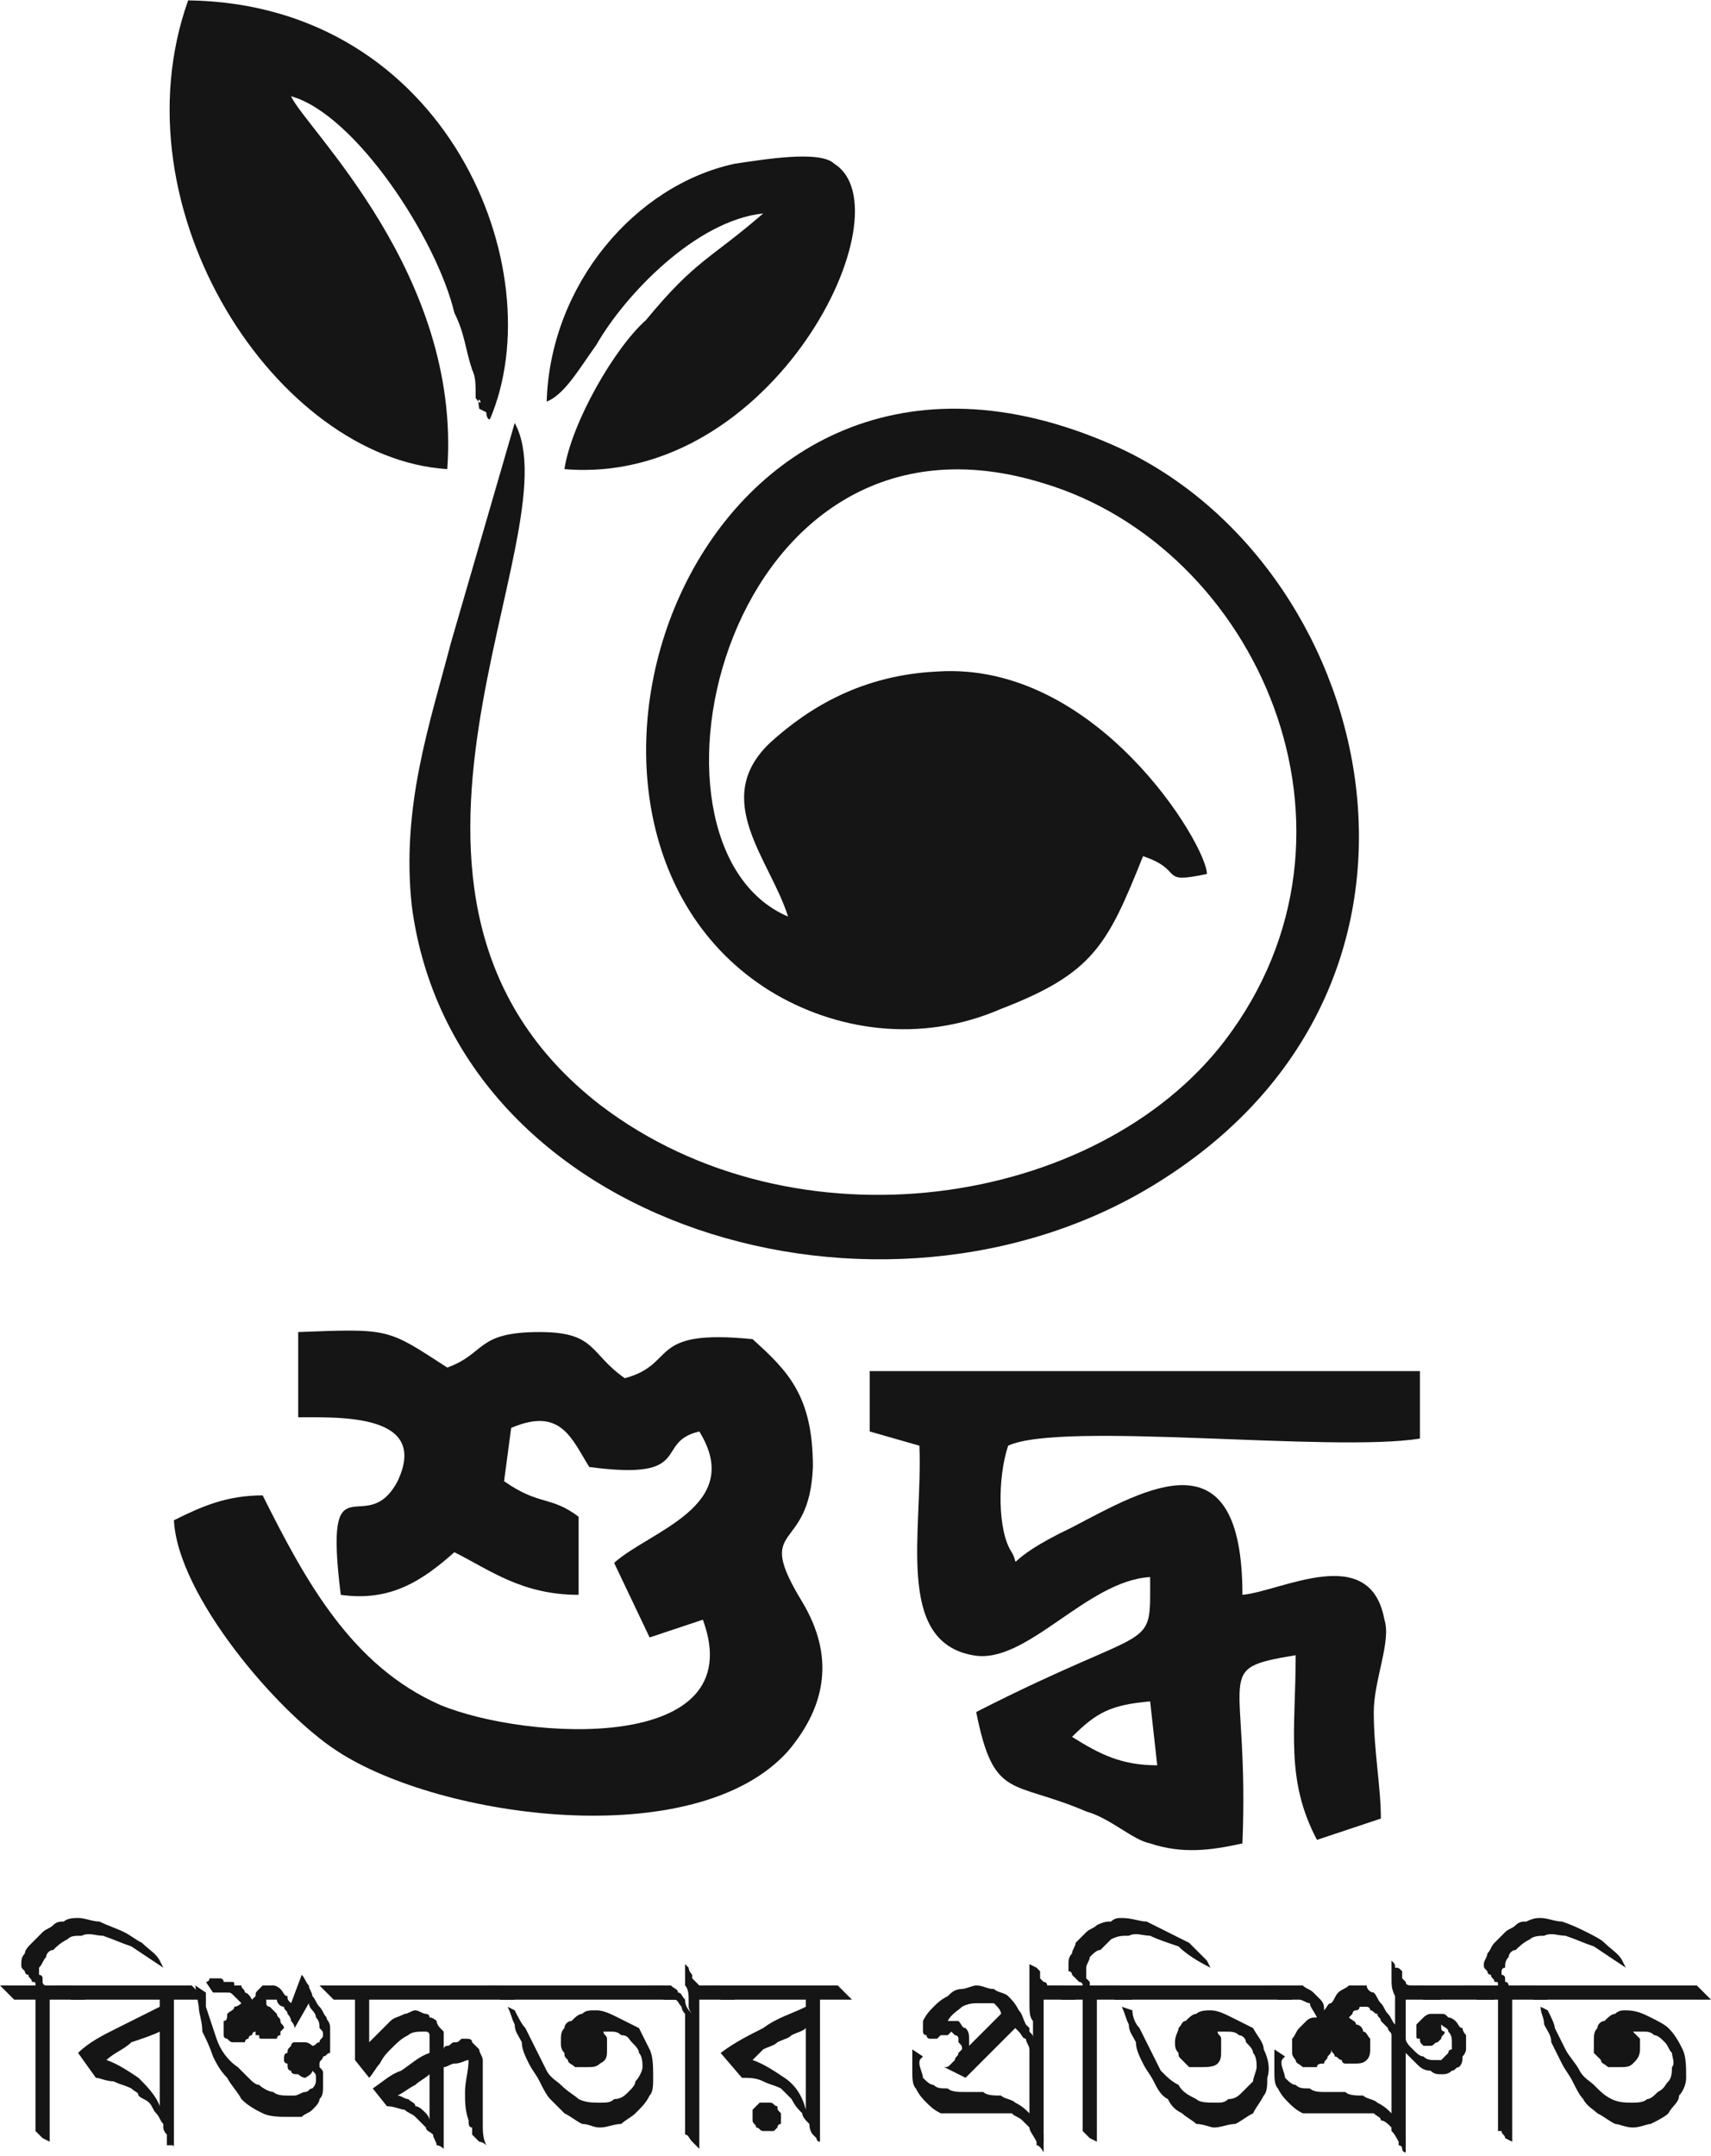 <svg xmlns="http://www.w3.org/2000/svg" xmlns:xlink="http://www.w3.org/1999/xlink" xmlns:serif="http://www.serif.com/" width="100%" height="100%" viewBox="0 0 512 645" xml:space="preserve" style="fill-rule:evenodd;clip-rule:evenodd;stroke-linejoin:round;stroke-miterlimit:2;">    <g id="Layer_x0020_1">        <path d="M342.041,256.11C354.788,260.359 346.29,264.608 361.162,261.421C361.162,252.923 328.232,197.687 280.432,200.873C258.124,201.936 242.191,211.496 230.506,222.118C212.448,239.114 230.506,257.172 235.817,274.168C185.892,252.923 216.697,114.832 312.299,144.575C376.033,163.695 414.274,248.674 366.473,311.346C328.232,361.272 237.942,375.081 179.519,330.467C98.788,267.795 172.083,159.446 154.025,126.517L134.905,192.376C128.531,216.807 120.033,241.239 123.22,270.981C135.967,367.645 264.498,404.824 346.29,353.836C444.017,293.288 411.087,166.882 332.481,132.89C208.199,78.716 149.776,246.55 230.506,296.475C249.627,308.16 275.12,312.409 299.552,301.786C327.17,291.164 331.419,282.666 342.041,256.11Z" style="fill:rgb(21,21,21);"></path>        <path d="M186.954,412.259C176.332,404.824 178.456,398.45 161.461,398.45C142.34,398.45 145.527,404.824 133.842,409.073C115.784,397.388 116.846,397.388 89.228,398.45L89.228,423.944C101.975,423.944 128.531,422.882 118.971,443.064C109.411,461.122 96.664,434.566 101.975,477.056C116.846,479.18 126.407,472.807 135.967,464.309C146.589,469.62 156.149,477.056 173.145,477.056L173.145,453.687C164.647,447.313 161.461,450.5 150.838,443.064L152.963,427.131C167.834,420.757 171.021,430.317 176.332,438.815C208.199,443.064 195.452,431.38 209.261,428.193C223.071,450.5 194.39,457.936 183.768,467.496L194.39,489.803L210.324,484.492C225.195,524.857 157.212,520.608 131.718,509.985C105.162,498.301 91.353,472.807 78.606,447.313C67.983,447.313 60.548,450.5 52.05,454.749C53.112,477.056 82.855,512.11 100.913,523.795C131.718,543.977 208.199,554.6 235.817,523.795C247.502,509.985 249.627,495.114 240.066,479.18C225.195,454.749 242.191,465.371 243.253,438.815C243.253,417.571 235.817,410.135 225.195,400.575C193.328,397.388 202.888,408.01 186.954,412.259Z" style="fill:rgb(21,21,21);"></path>        <path d="M320.797,519.546C328.232,512.11 332.481,509.985 344.166,508.923L346.29,528.044C335.668,528.044 329.295,524.857 320.797,519.546ZM301.676,432.442C317.61,425.006 398.34,434.566 424.896,430.317L424.896,410.135L260.249,410.135L260.249,428.193L275.12,432.442C276.183,457.936 267.685,490.865 291.054,495.114C306.988,498.301 325.046,472.807 344.166,471.745C344.166,495.114 346.29,484.492 292.116,512.11C297.427,538.666 302.739,532.293 325.046,541.853C332.481,543.977 338.855,550.351 344.166,551.413C353.726,554.6 362.224,553.537 371.784,551.413C373.909,499.363 362.224,499.363 387.718,495.114C387.718,517.421 384.531,532.293 394.091,550.351L413.212,543.977C413.212,534.417 411.087,523.795 411.087,512.11C411.087,502.55 416.398,490.865 414.274,484.492C410.025,461.122 383.469,475.994 371.784,477.056C371.784,428.193 343.104,445.189 320.797,456.873C298.49,467.496 305.925,469.62 302.739,464.309C298.49,457.936 298.49,442.002 301.676,432.442Z" style="fill:rgb(21,21,21);"></path>        <path d="M133.842,140.326C138.091,81.902 91.353,38.351 87.104,28.79C106.224,34.102 130.656,71.28 135.967,93.587C139.154,99.961 139.154,104.21 141.278,110.583C142.34,112.707 142.34,114.832 142.34,119.081C145.527,123.33 142.34,115.894 143.402,122.268L145.527,123.33C145.527,123.33 145.527,125.454 146.589,125.454C165.71,80.84 133.842,1.172 56.299,0.11C33.992,62.782 82.855,137.139 133.842,140.326Z" style="fill:rgb(21,21,21);"></path>        <path d="M163.585,120.143C168.896,118.019 173.145,110.583 178.456,103.147C186.954,88.276 208.199,65.969 228.382,63.844C212.448,77.654 208.199,77.654 193.328,95.712C183.768,104.21 171.021,126.517 168.896,140.326C231.568,145.637 271.934,62.782 249.627,48.973C245.378,44.724 227.32,47.911 219.884,48.973C190.141,55.346 164.647,85.089 163.585,120.143Z" style="fill:rgb(21,21,21);"></path>        <path d="M11.685,588.591L11.685,590.716C11.685,590.716 12.747,590.716 12.747,591.778L12.747,592.84C12.747,592.84 12.747,593.902 13.809,593.902L21.245,593.902L25.494,598.151L14.871,598.151L14.871,640.641L12.747,639.579C11.685,638.517 11.685,638.517 10.622,637.454L10.622,598.151L4.249,598.151L0,593.902L10.622,593.902C10.622,592.84 10.622,592.84 9.56,592.84C9.56,591.778 8.498,591.778 8.498,590.716C7.436,590.716 7.436,589.654 7.436,589.654C6.373,588.591 6.373,588.591 6.373,587.529C6.373,586.467 6.373,585.405 7.436,584.342C7.436,583.28 8.498,582.218 9.56,581.156C10.622,580.093 11.685,579.031 12.747,577.969C13.809,576.907 14.871,576.907 15.934,575.844C16.996,574.782 18.058,574.782 19.12,574.782C20.183,573.72 22.307,573.72 23.369,573.72C25.494,573.72 27.618,574.782 29.743,574.782C31.867,575.844 35.054,576.907 37.178,577.969C39.303,579.031 40.365,580.093 42.49,581.156C44.614,583.28 46.739,584.342 47.801,586.467L48.863,588.591C45.676,586.467 42.49,584.342 39.303,582.218C36.116,581.156 33.992,580.093 30.805,579.031C28.68,579.031 26.556,577.969 24.432,579.031C22.307,579.031 21.245,579.031 20.183,580.093C18.058,581.156 16.996,582.218 15.934,583.28C14.871,583.28 13.809,584.342 13.809,585.405C12.747,586.467 12.747,587.529 11.685,588.591Z" style="fill:rgb(21,21,21);fill-rule:nonzero;"></path>        <path id="_1" serif:id="1" d="M61.61,598.151L52.05,598.151L52.05,642.766C52.05,641.703 52.05,641.703 50.988,641.703L49.925,641.703L49.925,638.517C49.925,638.517 48.863,637.454 48.863,636.392L48.863,635.33C47.801,634.268 47.801,633.205 46.739,632.143C45.676,631.081 45.676,630.019 44.614,628.956C43.552,627.894 42.49,627.894 41.427,626.832C41.427,625.77 40.365,625.77 39.303,624.707C37.178,623.645 36.116,623.645 33.992,622.583C31.867,622.583 29.743,621.521 28.68,621.521L23.369,614.085C26.556,610.898 30.805,608.774 35.054,606.649C39.303,604.525 43.552,602.4 47.801,600.276L47.801,598.151L21.245,598.151L16.996,593.902L57.361,593.902L61.61,598.151ZM47.801,630.019L47.801,607.712C45.676,608.774 42.49,609.836 39.303,610.898C37.178,613.023 33.992,614.085 31.867,616.21C35.054,617.272 38.241,619.396 41.427,621.521C43.552,623.645 46.739,626.832 47.801,630.019Z" style="fill:rgb(21,21,21);fill-rule:nonzero;"></path>        <path id="_2" serif:id="2" d="M90.29,590.716C91.353,591.778 91.353,592.84 92.415,593.902C92.415,594.965 93.477,596.027 93.477,597.089C94.539,598.151 94.539,599.214 95.602,600.276C96.664,601.338 96.664,602.4 97.726,603.463C97.726,604.525 98.788,604.525 98.788,606.649L98.788,614.085C97.726,614.085 97.726,615.147 96.664,615.147C96.664,616.21 95.602,616.21 95.602,617.272L95.602,618.334C96.664,619.396 96.664,619.396 96.664,620.459L96.664,623.645C96.664,625.77 96.664,626.832 95.602,627.894C95.602,628.956 94.539,630.019 93.477,631.081C92.415,632.143 91.353,632.143 90.29,633.205L86.041,633.205C83.917,633.205 80.73,633.205 78.606,632.143C76.481,631.081 74.357,630.019 72.232,627.894C71.17,625.77 69.046,623.645 67.983,621.521C65.859,619.396 64.797,617.272 63.734,615.147C62.672,611.961 61.61,609.836 60.548,607.712C60.548,604.525 59.485,602.4 59.485,600.276L58.423,593.902L61.61,596.027L61.61,600.276C62.672,603.463 63.734,606.649 64.797,609.836C65.859,613.023 67.983,616.21 71.17,618.334C72.232,619.396 73.295,620.459 74.357,621.521C75.419,622.583 76.481,623.645 77.544,623.645C78.606,624.707 80.73,625.77 81.793,625.77C82.855,626.832 84.979,626.832 86.041,626.832L88.166,626.832C89.228,626.832 90.29,625.77 91.353,625.77C92.415,625.77 92.415,624.707 93.477,624.707C94.539,623.645 94.539,622.583 94.539,622.583L94.539,621.521C94.539,620.459 94.539,620.459 93.477,619.396C93.477,620.459 91.353,621.521 91.353,621.521C90.29,621.521 89.228,620.459 89.228,620.459C88.166,620.459 87.104,620.459 87.104,619.396C86.041,619.396 86.041,618.334 86.041,617.272C84.979,617.272 84.979,616.21 84.979,616.21C84.979,615.147 84.979,614.085 86.041,614.085C86.041,613.023 86.041,613.023 87.104,611.961C87.104,611.961 87.104,610.898 88.166,610.898L91.353,610.898C92.415,610.898 93.477,611.961 93.477,611.961C94.539,611.961 94.539,610.898 95.602,610.898C95.602,609.836 96.664,609.836 96.664,608.774C96.664,607.712 96.664,607.712 95.602,606.649C95.602,605.587 95.602,604.525 94.539,603.463C94.539,602.4 93.477,601.338 93.477,601.338C92.415,600.276 92.415,599.214 92.415,599.214L88.166,606.649C88.166,605.587 87.104,604.525 87.104,604.525C87.104,603.463 86.041,602.4 86.041,602.4C86.041,601.338 84.979,601.338 84.979,600.276C83.917,600.276 82.855,599.214 82.855,598.151L79.668,598.151L79.668,599.214C79.668,600.276 80.73,600.276 80.73,600.276C81.793,601.338 81.793,601.338 82.855,602.4C82.855,603.463 83.917,603.463 83.917,604.525C83.917,605.587 84.979,605.587 84.979,606.649L83.917,607.712L83.917,608.774C82.855,608.774 82.855,609.836 82.855,609.836L78.606,609.836C77.544,609.836 77.544,609.836 77.544,608.774L76.481,608.774L76.481,607.712C75.419,607.712 75.419,608.774 75.419,608.774C74.357,608.774 74.357,609.836 74.357,609.836C73.295,609.836 73.295,610.898 73.295,610.898L70.108,610.898C69.046,610.898 69.046,610.898 67.983,609.836C67.983,609.836 66.921,609.836 66.921,608.774L66.921,604.525C67.983,604.525 67.983,603.463 67.983,602.4C69.046,601.338 70.108,601.338 70.108,600.276C71.17,600.276 72.232,599.214 72.232,599.214L70.108,597.089C69.046,596.027 69.046,596.027 67.983,596.027L63.734,596.027L61.61,592.84C61.61,592.84 62.672,592.84 62.672,591.778L65.859,591.778C65.859,591.778 66.921,591.778 66.921,592.84L69.046,592.84C70.108,592.84 70.108,592.84 70.108,593.902L72.232,593.902C72.232,594.965 73.295,594.965 73.295,596.027C74.357,596.027 75.419,598.151 75.419,598.151L76.481,597.089C76.481,596.027 76.481,596.027 77.544,594.965L78.606,593.902L81.793,593.902C82.855,593.902 83.917,594.965 83.917,594.965C84.979,596.027 84.979,597.089 86.041,597.089C86.041,598.151 86.041,598.151 87.104,599.214L90.29,590.716Z" style="fill:rgb(21,21,21);fill-rule:nonzero;"></path>        <path id="_3" serif:id="3" d="M154.025,598.151L110.473,598.151L110.473,610.898C111.535,609.836 115.784,605.587 116.846,604.525C117.909,603.463 118.971,603.463 121.095,602.4C122.158,602.4 123.22,601.338 124.282,601.338C125.344,601.338 126.407,602.4 127.469,602.4C127.469,602.4 128.531,602.4 128.531,603.463C129.593,603.463 130.656,604.525 130.656,604.525C130.656,605.587 131.718,606.649 131.718,606.649L132.78,607.712L132.78,613.023C132.78,611.961 133.842,611.961 133.842,611.961C134.905,611.961 134.905,610.898 135.967,610.898C137.029,610.898 137.029,610.898 138.091,609.836L139.154,609.836C140.216,609.836 141.278,609.836 141.278,610.898C142.34,611.961 142.34,611.961 143.402,613.023C143.402,614.085 144.465,615.147 144.465,616.21L144.465,635.33C144.465,637.454 144.465,639.579 145.527,641.703C144.465,640.641 143.402,640.641 143.402,640.641C142.34,639.579 142.34,639.579 141.278,638.517L141.278,636.392C140.216,636.392 140.216,635.33 140.216,634.268C139.154,631.081 139.154,628.956 139.154,625.77C139.154,622.583 140.216,619.396 140.216,616.21C139.154,616.21 138.091,617.272 135.967,617.272C134.905,617.272 133.842,618.334 132.78,618.334L132.78,642.766C132.78,642.766 131.718,641.703 130.656,641.703C130.656,640.641 129.593,639.579 129.593,638.517C128.531,637.454 127.469,637.454 127.469,636.392C126.407,635.33 125.344,634.268 124.282,633.205C123.22,632.143 122.158,632.143 121.095,631.081C120.033,631.081 117.909,630.019 115.784,630.019L111.535,624.707C114.722,622.583 116.846,620.459 120.033,619.396C123.22,617.272 125.344,615.147 128.531,614.085L128.531,608.774C128.531,607.712 127.469,607.712 127.469,607.712L126.407,607.712C125.344,607.712 123.22,607.712 122.158,608.774C120.033,609.836 118.971,610.898 116.846,613.023C115.784,614.085 114.722,615.147 113.66,617.272C112.598,618.334 111.535,620.459 110.473,621.521L106.224,616.21L106.224,598.151L99.851,598.151L95.602,593.902L149.776,593.902L154.025,598.151ZM128.531,634.268L128.531,620.459C127.469,621.521 125.344,622.583 124.282,623.645C122.158,624.707 121.095,625.77 118.971,626.832C120.033,626.832 121.095,627.894 122.158,627.894C123.22,628.956 124.282,628.956 124.282,630.019C125.344,630.019 126.407,631.081 127.469,632.143C127.469,632.143 128.531,633.205 128.531,634.268Z" style="fill:rgb(21,21,21);fill-rule:nonzero;"></path>        <path id="_4" serif:id="4" d="M202.888,598.151L149.776,598.151L145.527,593.902L198.639,593.902L202.888,598.151ZM195.452,621.521C195.452,623.645 195.452,625.77 194.39,626.832C193.328,628.956 192.266,630.019 190.141,632.143C189.079,633.205 186.954,634.268 185.892,635.33C183.768,635.33 181.643,636.392 179.519,636.392C177.394,636.392 176.332,635.33 174.207,635.33C172.083,634.268 171.021,633.205 168.896,632.143C167.834,631.081 166.772,630.019 164.647,627.894C163.585,626.832 162.523,624.707 161.461,622.583C160.398,620.459 159.336,619.396 158.274,617.272C157.212,615.147 156.149,613.023 156.149,610.898C155.087,608.774 154.025,607.712 154.025,605.587C152.963,603.463 152.963,602.4 151.9,600.276L154.025,601.338C155.087,603.463 156.149,605.587 157.212,606.649C158.274,608.774 162.523,617.272 163.585,619.396C164.647,621.521 166.772,622.583 167.834,623.645C169.959,625.77 172.083,626.832 173.145,627.894C175.27,628.956 177.394,628.956 179.519,628.956C181.643,628.956 182.705,628.956 183.768,627.894C185.892,627.894 186.954,626.832 188.017,625.77C189.079,624.707 190.141,623.645 190.141,622.583C191.203,621.521 192.266,619.396 192.266,618.334C192.266,617.272 192.266,615.147 191.203,614.085C191.203,613.023 190.141,611.961 189.079,610.898C188.017,609.836 188.017,608.774 185.892,608.774C184.83,607.712 183.768,607.712 182.705,607.712L180.581,607.712C180.581,608.774 181.643,608.774 181.643,609.836L181.643,613.023C181.643,615.147 181.643,616.21 179.519,617.272C178.456,618.334 177.394,618.334 175.27,618.334L172.083,618.334C171.021,617.272 169.959,617.272 169.959,616.21C168.896,615.147 168.896,615.147 168.896,614.085C167.834,613.023 167.834,611.961 167.834,610.898C167.834,608.774 167.834,607.712 168.896,606.649C168.896,605.587 169.959,604.525 171.021,604.525C172.083,603.463 173.145,602.4 174.207,602.4C175.27,601.338 176.332,601.338 178.456,601.338C180.581,601.338 182.705,602.4 184.83,603.463C186.954,604.525 189.079,605.587 191.203,606.649C192.266,608.774 193.328,610.898 194.39,613.023C195.452,615.147 195.452,618.334 195.452,621.521Z" style="fill:rgb(21,21,21);fill-rule:nonzero;"></path>        <path id="_5" serif:id="5" d="M219.884,598.151L209.261,598.151L209.261,642.766L207.137,640.641C206.075,639.579 206.075,638.517 205.012,638.517L205.012,602.4C203.95,601.338 203.95,600.276 203.95,600.276C202.888,599.214 202.888,598.151 201.826,598.151L198.639,598.151L194.39,593.902L200.763,593.902C201.826,594.965 202.888,594.965 202.888,596.027C203.95,596.027 203.95,597.089 205.012,598.151C205.012,600.276 206.075,601.338 207.137,602.4C207.137,602.4 206.075,601.338 206.075,600.276L206.075,598.151C206.075,597.089 206.075,594.965 205.012,593.902L205.012,587.529L206.075,588.591C206.075,589.654 207.137,590.716 207.137,590.716L207.137,591.778C207.137,591.778 208.199,592.84 209.261,593.902L215.635,593.902L219.884,598.151Z" style="fill:rgb(21,21,21);fill-rule:nonzero;"></path>        <path id="_6" serif:id="6" d="M254.938,598.151L245.378,598.151L245.378,640.641C244.315,640.641 244.315,639.579 244.315,639.579L243.253,638.517C243.253,638.517 242.191,637.454 242.191,635.33C241.129,634.268 240.066,633.205 240.066,632.143C239.004,631.081 237.942,630.019 236.88,627.894C235.817,626.832 234.755,625.77 233.693,624.707C231.568,623.645 230.506,623.645 228.382,622.583C226.257,621.521 224.133,621.521 222.008,621.521L215.635,614.085C219.884,610.898 224.133,608.774 228.382,606.649C232.631,603.463 236.88,602.4 241.129,600.276L241.129,598.151L215.635,598.151L211.386,593.902L250.689,593.902L254.938,598.151ZM241.129,631.081L241.129,606.649C240.066,607.712 239.004,607.712 236.88,608.774C235.817,609.836 234.755,609.836 232.631,610.898C231.568,611.961 230.506,611.961 228.382,613.023C227.32,614.085 226.257,615.147 225.195,616.21C228.382,617.272 231.568,619.396 234.755,621.521C237.942,623.645 240.066,626.832 241.129,631.081ZM231.568,637.454L228.382,637.454C227.32,637.454 227.32,636.392 226.257,636.392C226.257,635.33 225.195,635.33 225.195,634.268L225.195,631.081L227.32,628.956L230.506,628.956C231.568,628.956 231.568,630.019 232.631,630.019C232.631,631.081 232.631,631.081 233.693,632.143L233.693,635.33C232.631,635.33 232.631,636.392 232.631,636.392L231.568,637.454Z" style="fill:rgb(21,21,21);fill-rule:nonzero;"></path>        <path id="_7" serif:id="7" d="M321.859,598.151L312.299,598.151L312.299,640.641C311.237,640.641 311.237,639.579 310.174,639.579C309.112,638.517 309.112,637.454 308.05,636.392L308.05,613.023C308.05,611.961 306.988,610.898 306.988,609.836C305.925,609.836 305.925,608.774 304.863,607.712L303.801,606.649L288.929,621.521L282.556,618.334C283.618,618.334 283.618,618.334 284.68,617.272L285.743,616.21C285.743,615.147 286.805,615.147 286.805,614.085L287.867,613.023C287.867,611.961 287.867,611.961 286.805,610.898L286.805,609.836C286.805,609.836 286.805,608.774 285.743,608.774L284.68,607.712L283.618,608.774L281.494,608.774L280.432,609.836L278.307,609.836C277.245,609.836 277.245,608.774 277.245,608.774C276.183,608.774 276.183,607.712 276.183,607.712L276.183,604.525C277.245,602.4 278.307,601.338 279.369,600.276C280.432,599.214 281.494,598.151 283.618,597.089C284.68,596.027 285.743,594.965 287.867,594.965C288.929,594.965 291.054,593.902 292.116,593.902C294.241,593.902 295.303,594.965 297.427,594.965C298.49,596.027 300.614,596.027 301.676,597.089C302.739,598.151 303.801,599.214 304.863,601.338C305.925,602.4 305.925,603.463 306.988,605.587L308.05,606.649L308.05,607.712C309.112,608.774 309.112,608.774 309.112,609.836L309.112,610.898L309.112,604.525C308.05,603.463 308.05,601.338 308.05,599.214L308.05,587.529L310.174,588.591L311.237,589.654L311.237,591.778L312.299,592.84C312.299,592.84 313.361,592.84 313.361,593.902L317.61,593.902L321.859,598.151ZM299.552,602.4C299.552,601.338 298.49,600.276 297.427,599.214L293.178,599.214C291.054,599.214 289.992,599.214 287.867,600.276C286.805,601.338 284.68,602.4 283.618,604.525L286.805,604.525C287.867,605.587 287.867,606.649 288.929,606.649C289.992,607.712 289.992,608.774 289.992,609.836L289.992,611.961L299.552,602.4Z" style="fill:rgb(21,21,21);fill-rule:nonzero;"></path>        <path id="_8" serif:id="8" d="M312.299,644.89L312.299,643.828C312.299,643.828 311.237,641.703 310.174,641.703L310.174,640.641C309.112,638.517 308.05,637.454 308.05,636.392C306.988,635.33 305.925,634.268 305.925,634.268C304.863,633.205 303.801,633.205 302.739,632.143L281.494,632.143C279.369,631.081 278.307,630.019 277.245,628.956C276.183,627.894 275.12,626.832 274.058,624.707C272.996,623.645 272.996,621.521 272.996,619.396L272.996,613.023L276.183,615.147C275.12,616.21 275.12,616.21 275.12,617.272C275.12,618.334 276.183,620.459 276.183,621.521C277.245,622.583 278.307,623.645 279.369,623.645C280.432,624.707 281.494,624.707 283.618,624.707C284.68,625.77 286.805,625.77 288.929,625.77L294.241,625.77C295.303,626.832 297.427,626.832 299.552,626.832C300.614,627.894 302.739,627.894 303.801,628.956C305.925,630.019 306.988,631.081 308.05,632.143C309.112,633.205 309.112,634.268 310.174,634.268C310.174,635.33 310.174,635.33 311.237,636.392C311.237,636.392 311.237,637.454 312.299,638.517L312.299,644.89Z" style="fill:rgb(21,21,21);fill-rule:nonzero;"></path>        <path id="_9" serif:id="9" d="M325.046,588.591L325.046,591.778L326.108,592.84L326.108,593.902L334.606,593.902L338.855,598.151L328.232,598.151L328.232,640.641L326.108,639.579C325.046,638.517 325.046,638.517 323.983,637.454L323.983,598.151L317.61,598.151L313.361,593.902L323.983,593.902C323.983,592.84 322.921,592.84 322.921,592.84C321.859,591.778 321.859,591.778 320.797,590.716C320.797,590.716 320.797,589.654 319.734,589.654L319.734,587.529C319.734,586.467 319.734,585.405 320.797,584.342C320.797,583.28 321.859,582.218 321.859,581.156C322.921,580.093 323.983,579.031 325.046,577.969C326.108,576.907 327.17,576.907 328.232,575.844C330.357,574.782 331.419,574.782 332.481,574.782C333.544,573.72 334.606,573.72 335.668,573.72C338.855,573.72 340.979,574.782 343.104,574.782C345.228,575.844 353.726,580.093 355.851,581.156C357.975,583.28 359.037,584.342 361.162,586.467L362.224,588.591C357.975,586.467 354.788,584.342 352.664,582.218C349.477,581.156 346.29,580.093 344.166,579.031C342.041,579.031 339.917,577.969 337.793,579.031C335.668,579.031 334.606,579.031 332.481,580.093C331.419,581.156 330.357,582.218 329.295,583.28C328.232,583.28 327.17,584.342 326.108,585.405C326.108,586.467 325.046,587.529 325.046,588.591Z" style="fill:rgb(21,21,21);fill-rule:nonzero;"></path>        <path id="_10" serif:id="10" d="M386.656,598.151L333.544,598.151L329.295,593.902L382.407,593.902L386.656,598.151ZM379.22,621.521C379.22,623.645 379.22,625.77 378.158,626.832C377.095,628.956 376.033,630.019 374.971,632.143C372.846,633.205 371.784,634.268 369.66,635.33C367.535,635.33 365.411,636.392 363.286,636.392C362.224,636.392 360.1,635.33 357.975,635.33C356.913,634.268 354.788,633.205 353.726,632.143C351.602,631.081 350.539,630.019 349.477,627.894C347.353,626.832 346.29,624.707 345.228,622.583C344.166,620.459 343.104,619.396 342.041,617.272C340.979,615.147 339.917,613.023 339.917,610.898C338.855,608.774 337.793,607.712 337.793,605.587C336.73,603.463 336.73,602.4 335.668,600.276L338.855,601.338C338.855,603.463 339.917,605.587 340.979,606.649C342.041,608.774 346.29,617.272 347.353,619.396C349.477,621.521 350.539,622.583 352.664,623.645C353.726,625.77 355.851,626.832 357.975,627.894C359.037,628.956 361.162,628.956 364.349,628.956C365.411,628.956 366.473,628.956 367.535,627.894C369.66,627.894 370.722,626.832 371.784,625.77C372.846,624.707 373.909,623.645 374.971,622.583C374.971,621.521 376.033,619.396 376.033,618.334C376.033,617.272 376.033,615.147 374.971,614.085C374.971,613.023 373.909,611.961 372.846,610.898C372.846,609.836 371.784,608.774 370.722,608.774C369.66,607.712 368.598,607.712 366.473,607.712L364.349,607.712C364.349,608.774 365.411,608.774 365.411,609.836L365.411,613.023C365.411,615.147 365.411,616.21 364.349,617.272C363.286,618.334 361.162,618.334 359.037,618.334L355.851,618.334C354.788,617.272 354.788,617.272 353.726,616.21C352.664,615.147 352.664,615.147 352.664,614.085C351.602,613.023 351.602,611.961 351.602,610.898C351.602,608.774 352.664,607.712 352.664,606.649C353.726,605.587 353.726,604.525 354.788,604.525C355.851,603.463 356.913,602.4 357.975,602.4C359.037,601.338 361.162,601.338 362.224,601.338C364.349,601.338 366.473,602.4 368.598,603.463C370.722,604.525 372.846,605.587 374.971,606.649C376.033,608.774 378.158,610.898 378.158,613.023C379.22,615.147 380.282,618.334 379.22,621.521Z" style="fill:rgb(21,21,21);fill-rule:nonzero;"></path>        <path id="_11" serif:id="11" d="M431.27,598.151L420.647,598.151L420.647,641.703L416.398,637.454L416.398,608.774C416.398,607.712 415.336,607.712 415.336,606.649C414.274,605.587 414.274,605.587 413.212,604.525C413.212,603.463 412.149,603.463 412.149,602.4C411.087,602.4 411.087,601.338 410.025,601.338C410.025,600.276 408.963,600.276 408.963,600.276L406.838,600.276C406.838,601.338 405.776,601.338 405.776,601.338C404.714,601.338 404.714,602.4 404.714,602.4L403.651,603.463C404.714,604.525 405.776,604.525 405.776,605.587C406.838,605.587 407.9,606.649 407.9,607.712C408.963,607.712 408.963,608.774 410.025,609.836L410.025,611.961C410.025,614.085 410.025,615.147 408.963,616.21C407.9,617.272 406.838,617.272 404.714,617.272L402.589,617.272C402.589,617.272 401.527,617.272 401.527,616.21C400.465,616.21 400.465,615.147 399.402,615.147C399.402,614.085 398.34,614.085 398.34,613.023C398.34,614.085 398.34,614.085 397.278,615.147C397.278,616.21 396.216,616.21 396.216,617.272C395.154,617.272 394.091,617.272 394.091,618.334L389.842,618.334C388.78,617.272 387.718,617.272 387.718,616.21C387.718,616.21 386.656,615.147 386.656,614.085L386.656,609.836C387.718,608.774 387.718,607.712 388.78,606.649C389.842,605.587 390.905,604.525 390.905,604.525C391.967,603.463 393.029,603.463 394.091,603.463C393.029,601.338 391.967,600.276 391.967,599.214C390.905,599.214 389.842,598.151 388.78,598.151L382.407,598.151L380.282,596.027C379.22,594.965 379.22,594.965 379.22,593.902L378.158,593.902L389.842,593.902C390.905,594.965 391.967,594.965 393.029,596.027C394.091,597.089 394.091,597.089 395.154,598.151C396.216,599.214 396.216,600.276 396.216,601.338C397.278,600.276 397.278,599.214 398.34,599.214C399.402,598.151 399.402,597.089 400.465,596.027C401.527,594.965 402.589,594.965 403.651,593.902L408.963,593.902C408.963,594.965 410.025,596.027 411.087,596.027C412.149,597.089 412.149,598.151 413.212,599.214C414.274,600.276 414.274,601.338 415.336,602.4C416.398,603.463 416.398,604.525 417.461,605.587L417.461,606.649L417.461,597.089C416.398,594.965 416.398,593.902 416.398,591.778L416.398,586.467C417.461,587.529 417.461,587.529 417.461,588.591C418.523,588.591 418.523,588.591 419.585,589.654L419.585,591.778L420.647,592.84C420.647,593.902 421.71,593.902 422.772,593.902L425.959,593.902L431.27,598.151Z" style="fill:rgb(21,21,21);fill-rule:nonzero;"></path>        <path id="_12" serif:id="12" d="M420.647,644.89L420.647,643.828C419.585,643.828 419.585,642.766 419.585,642.766C419.585,641.703 418.523,641.703 418.523,641.703L418.523,640.641C417.461,638.517 416.398,637.454 416.398,636.392C415.336,635.33 414.274,634.268 413.212,634.268C413.212,633.205 412.149,633.205 411.087,632.143L389.842,632.143C387.718,631.081 386.656,630.019 385.593,628.956C384.531,627.894 383.469,626.832 382.407,624.707C381.344,623.645 381.344,621.521 381.344,619.396L381.344,613.023L384.531,615.147C383.469,616.21 383.469,616.21 383.469,617.272C383.469,618.334 384.531,620.459 384.531,621.521C385.593,622.583 386.656,623.645 387.718,623.645C388.78,624.707 389.842,624.707 391.967,624.707C393.029,625.77 395.154,625.77 396.216,625.77L402.589,625.77C403.651,626.832 405.776,626.832 407.9,626.832C408.963,627.894 411.087,627.894 412.149,628.956C414.274,630.019 415.336,631.081 416.398,632.143C417.461,633.205 417.461,634.268 417.461,634.268C418.523,635.33 418.523,635.33 419.585,636.392C419.585,636.392 419.585,637.454 420.647,638.517L420.647,644.89Z" style="fill:rgb(21,21,21);fill-rule:nonzero;"></path>        <path id="_13" serif:id="13" d="M447.203,598.151L425.959,598.151L421.71,593.902L441.892,593.902L447.203,598.151ZM438.705,613.023C438.705,613.023 438.705,614.085 437.643,615.147C437.643,616.21 437.643,617.272 436.581,618.334C435.519,618.334 435.519,619.396 434.456,619.396C433.394,620.459 432.332,620.459 431.27,620.459C430.207,620.459 429.145,620.459 428.083,619.396C425.959,619.396 424.896,618.334 423.834,617.272C422.772,616.21 419.585,613.023 418.523,611.961L418.523,607.712C418.523,607.712 419.585,608.774 420.647,609.836C420.647,610.898 421.71,611.961 422.772,613.023C423.834,614.085 424.896,615.147 425.959,615.147C427.021,616.21 428.083,616.21 429.145,616.21L431.27,616.21C432.332,615.147 432.332,615.147 433.394,614.085C433.394,614.085 433.394,613.023 434.456,613.023L434.456,610.898C434.456,609.836 434.456,608.774 433.394,607.712C433.394,606.649 432.332,606.649 431.27,605.587L431.27,606.649C431.27,607.712 432.332,607.712 432.332,607.712C432.332,608.774 431.27,608.774 431.27,609.836L430.207,610.898C429.145,610.898 429.145,611.961 428.083,611.961L425.959,611.961C424.896,610.898 424.896,610.898 424.896,609.836C423.834,609.836 423.834,609.836 423.834,608.774L423.834,605.587C424.896,604.525 424.896,604.525 425.959,603.463C425.959,603.463 427.021,602.4 428.083,602.4L431.27,602.4C432.332,602.4 432.332,602.4 433.394,603.463C434.456,603.463 435.519,604.525 435.519,604.525C436.581,605.587 436.581,606.649 437.643,606.649C437.643,607.712 438.705,608.774 438.705,608.774L438.705,613.023Z" style="fill:rgb(21,21,21);fill-rule:nonzero;"></path>        <path id="_14" serif:id="14" d="M449.328,589.654L449.328,590.716C449.328,590.716 450.39,590.716 450.39,591.778L450.39,592.84C451.452,592.84 451.452,593.902 451.452,593.902L458.888,593.902L463.137,598.151L452.515,598.151L452.515,640.641L450.39,639.579C450.39,638.517 449.328,638.517 449.328,637.454L448.266,637.454L448.266,598.151L441.892,598.151L437.643,593.902L448.266,593.902C448.266,592.84 448.266,592.84 447.203,592.84C447.203,591.778 446.141,591.778 446.141,590.716C445.079,590.716 445.079,589.654 445.079,589.654C444.017,588.591 444.017,588.591 444.017,587.529C444.017,586.467 445.079,585.405 445.079,584.342C446.141,583.28 446.141,582.218 447.203,581.156C448.266,580.093 449.328,579.031 450.39,577.969C451.452,576.907 452.515,576.907 453.577,575.844C454.639,574.782 455.701,574.782 456.763,574.782C458.888,573.72 459.95,573.72 461.012,573.72C463.137,573.72 465.261,574.782 467.386,574.782C470.573,575.844 472.697,576.907 474.822,577.969C476.946,579.031 479.071,580.093 480.133,581.156C482.257,583.28 484.382,584.342 485.444,586.467L486.506,588.591C483.32,586.467 480.133,584.342 476.946,582.218C473.759,581.156 471.635,580.093 468.448,579.031C466.324,579.031 464.199,577.969 462.075,579.031C461.012,579.031 458.888,579.031 457.826,580.093C455.701,581.156 454.639,582.218 453.577,583.28C452.515,583.28 451.452,584.342 451.452,585.405C450.39,586.467 450.39,587.529 450.39,588.591C449.328,588.591 449.328,589.654 449.328,589.654Z" style="fill:rgb(21,21,21);fill-rule:nonzero;"></path>        <path id="_15" serif:id="15" d="M512,598.151L458.888,598.151L454.639,593.902L507.751,593.902L512,598.151ZM504.564,621.521C504.564,623.645 503.502,625.77 502.44,626.832C502.44,628.956 500.315,630.019 499.253,632.143C498.191,633.205 496.066,634.268 493.942,635.33C492.88,635.33 490.755,636.392 488.631,636.392C486.506,636.392 484.382,635.33 483.32,635.33C481.195,634.268 480.133,633.205 478.008,632.143C476.946,631.081 474.822,630.019 473.759,627.894C472.697,626.832 471.635,624.707 470.573,622.583C469.51,620.459 468.448,619.396 467.386,617.272C466.324,615.147 465.261,613.023 464.199,610.898C464.199,608.774 463.137,607.712 462.075,605.587C462.075,603.463 461.012,602.4 461.012,600.276L463.137,601.338C464.199,603.463 465.261,605.587 465.261,606.649C466.324,608.774 467.386,610.898 468.448,613.023C469.51,615.147 471.635,617.272 472.697,619.396C473.759,621.521 475.884,622.583 476.946,623.645C479.071,625.77 480.133,626.832 482.257,627.894C484.382,628.956 486.506,628.956 488.631,628.956C489.693,628.956 491.817,628.956 492.88,627.894C493.942,627.894 495.004,626.832 496.066,625.77C498.191,624.707 498.191,623.645 499.253,622.583C500.315,621.521 500.315,619.396 500.315,618.334C501.378,617.272 500.315,615.147 500.315,614.085C499.253,613.023 499.253,611.961 498.191,610.898C497.129,609.836 496.066,608.774 495.004,608.774C493.942,607.712 492.88,607.712 491.817,607.712L488.631,607.712C489.693,608.774 489.693,608.774 490.755,609.836L490.755,613.023C490.755,615.147 489.693,616.21 488.631,617.272C487.568,618.334 486.506,618.334 484.382,618.334L481.195,618.334C480.133,617.272 479.071,617.272 479.071,616.21C478.008,615.147 478.008,615.147 476.946,614.085L476.946,610.898C476.946,608.774 476.946,607.712 478.008,606.649C478.008,605.587 479.071,604.525 480.133,604.525C481.195,603.463 482.257,602.4 483.32,602.4C484.382,601.338 485.444,601.338 486.506,601.338C489.693,601.338 491.817,602.4 493.942,603.463C496.066,604.525 498.191,605.587 499.253,606.649C501.378,608.774 502.44,610.898 503.502,613.023C504.564,615.147 504.564,618.334 504.564,621.521Z" style="fill:rgb(21,21,21);fill-rule:nonzero;"></path>    </g></svg>